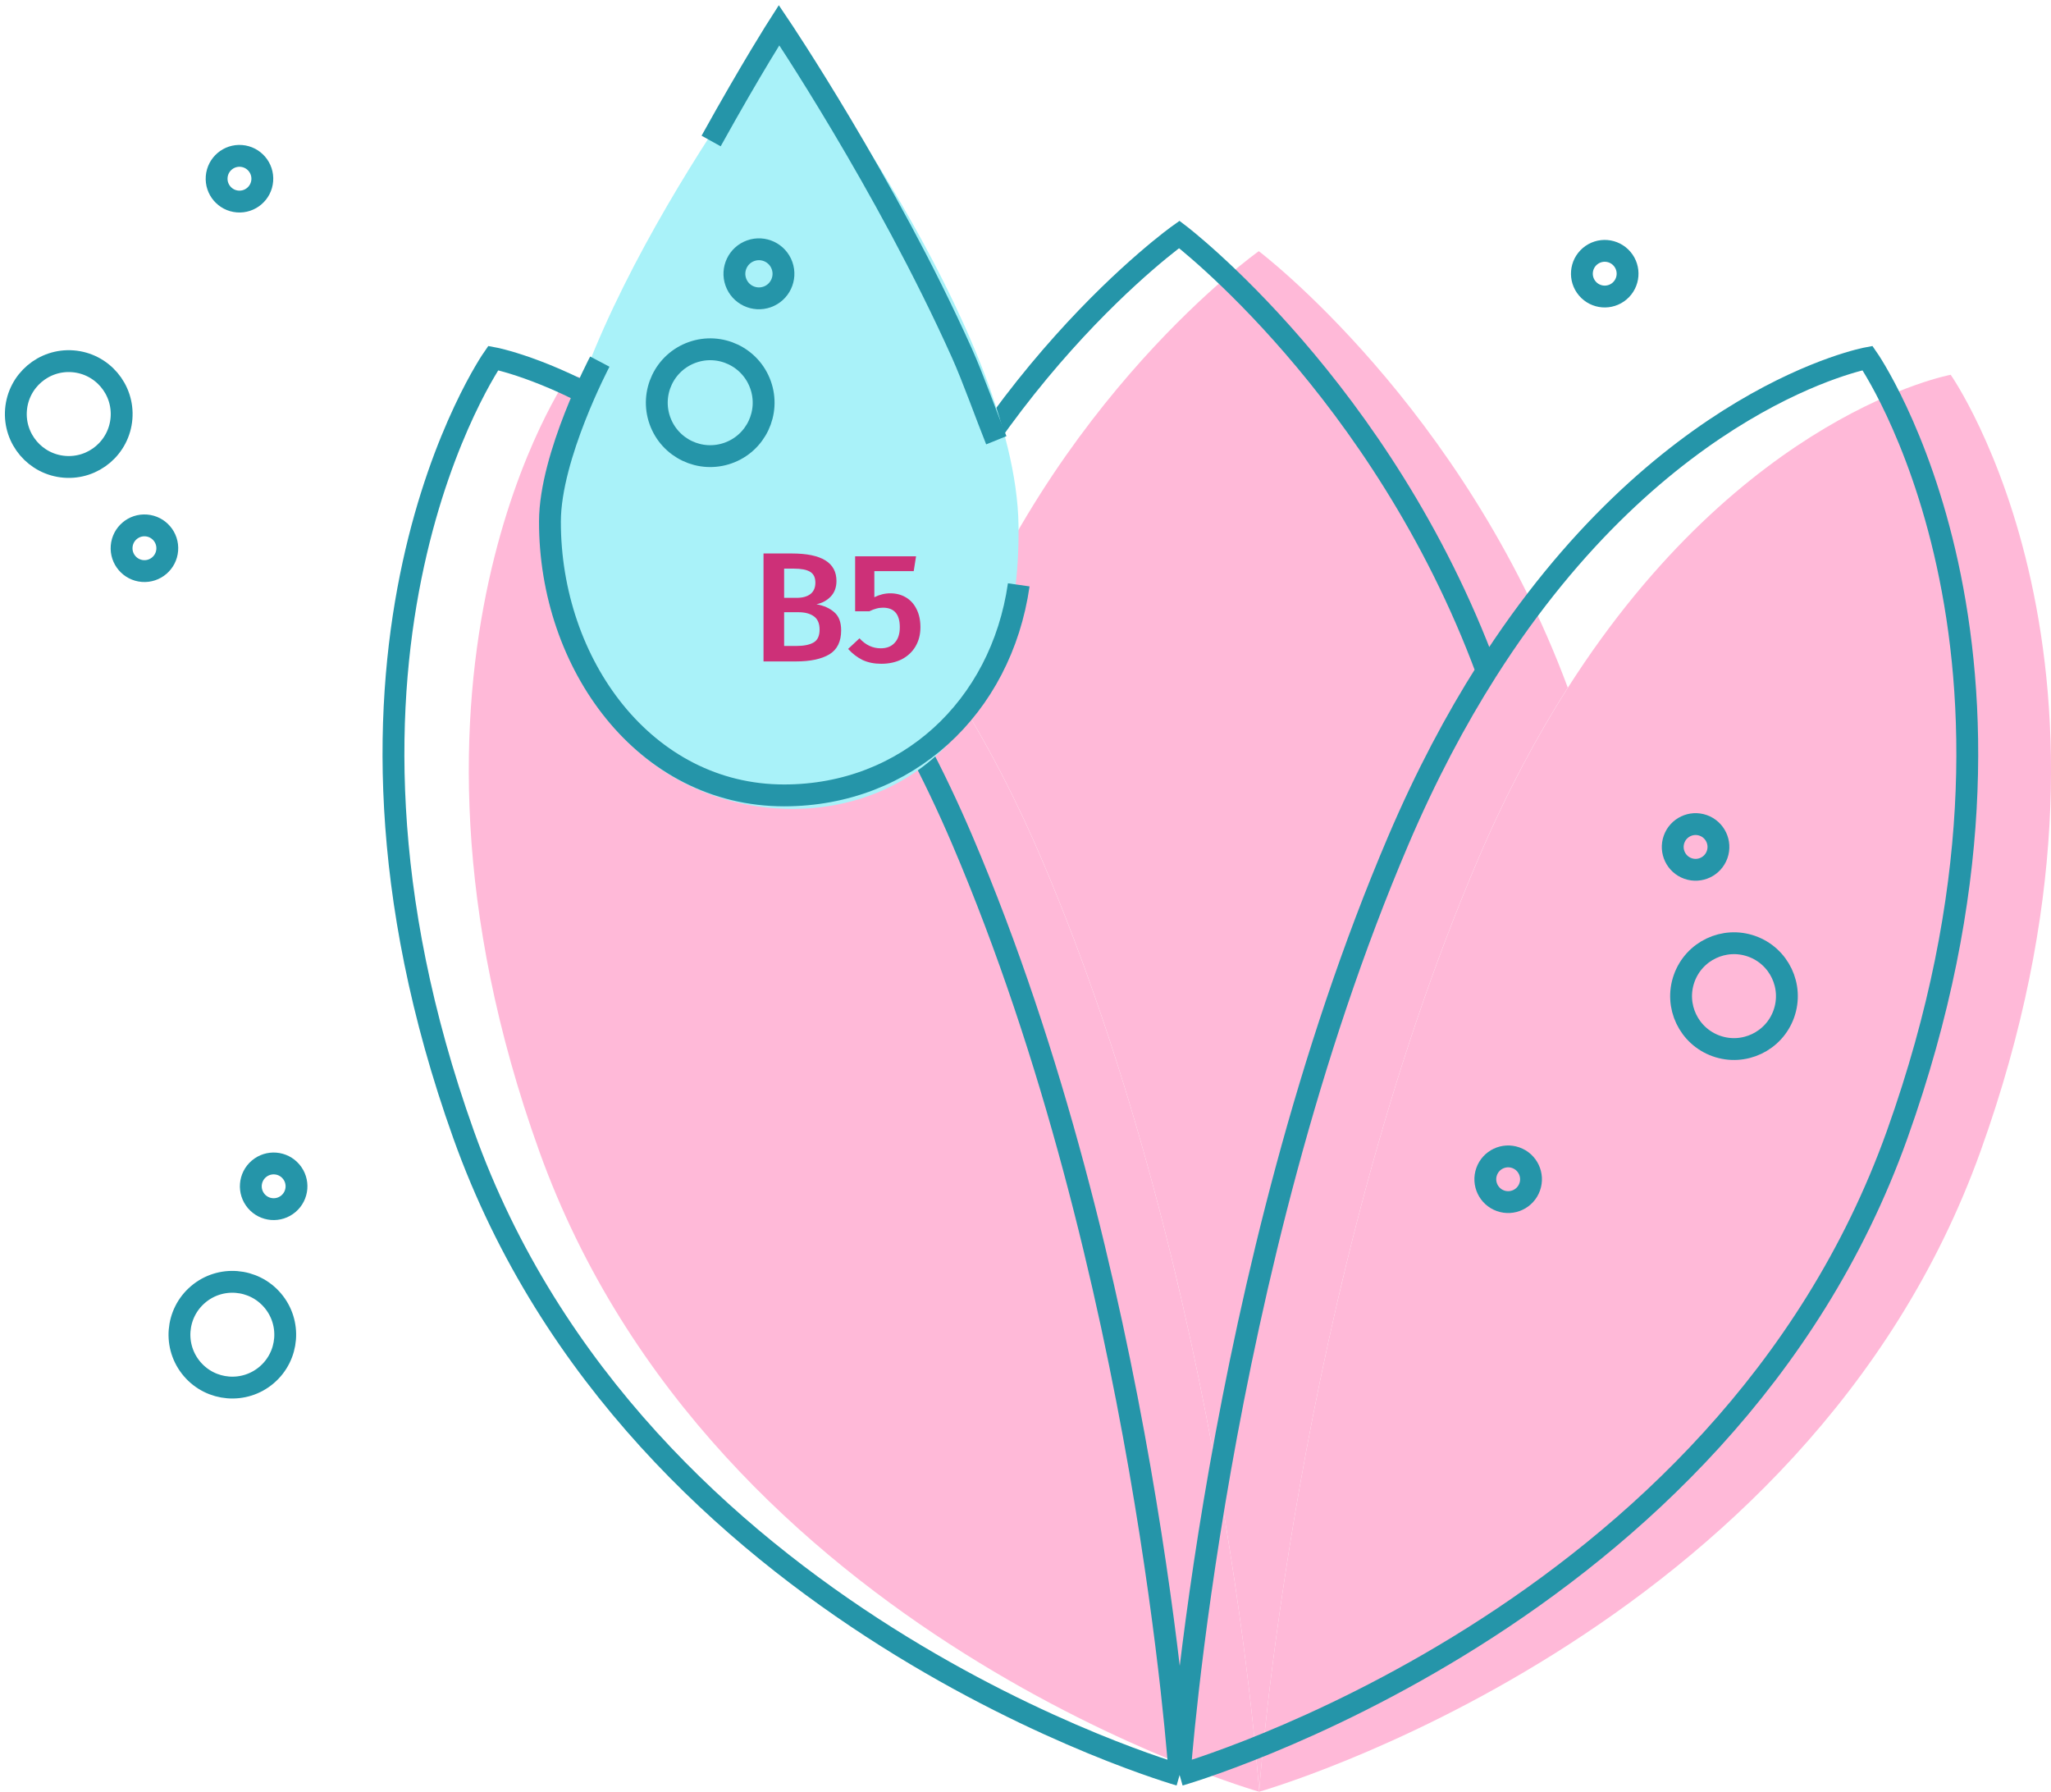 <svg width="245" height="214" viewBox="0 0 245 214" fill="none" xmlns="http://www.w3.org/2000/svg">
<path d="M176.679 102.365C179.991 94.647 183.581 87.947 187.29 82.135C208.252 49.282 233.02 44.764 233.02 44.764C233.02 44.764 257.42 79.516 236.576 137.52C215.731 195.524 150.408 214 150.408 214C150.408 214 154.644 153.709 176.679 102.365Z" fill="#FFB9D8"/>
<path d="M124.321 102.365C120.854 94.286 117.083 87.323 113.19 81.325C92.34 49.207 67.98 44.764 67.98 44.764C67.98 44.764 43.58 79.516 64.424 137.52C85.269 195.524 150.408 214 150.408 214C150.408 214 146.356 153.709 124.321 102.365Z" fill="#FFB9D8"/>
<path d="M150.408 214C150.408 214 154.643 153.709 176.672 102.365C179.984 94.647 183.573 87.947 187.281 82.135C174.731 48.407 150.368 30 150.368 30C150.368 30 125.638 47.45 113.199 81.325C117.091 87.323 120.861 94.286 124.328 102.365C146.357 153.709 150.408 214 150.408 214Z" fill="#FFB9D8"/>
<path d="M140.909 212C140.909 212 145.122 151.709 167.04 100.365C170.335 92.647 173.906 85.947 177.595 80.135M140.909 212C140.909 212 205.886 193.524 226.62 135.52C247.354 77.516 223.083 42.764 223.083 42.764C223.083 42.764 198.447 47.282 177.595 80.135M140.909 212C140.909 212 136.878 151.709 114.96 100.365C111.511 92.286 107.76 85.323 103.887 79.325M140.909 212C140.909 212 76.114 193.524 55.38 135.52C34.646 77.516 58.917 42.764 58.917 42.764C58.917 42.764 83.147 47.207 103.887 79.325M103.887 79.325C116.264 45.45 140.868 28 140.868 28C140.868 28 165.109 46.407 177.595 80.135" stroke="#2595A9" stroke-width="2.61"/>
<path d="M65.805 63.526C66.123 87.075 81.244 96.797 95.033 96.612C108.823 96.426 121.984 86.322 121.667 62.774C121.349 39.225 93.777 3.365 93.777 3.365C93.777 3.365 65.488 39.978 65.805 63.526Z" fill="#A9F2F9"/>
<path d="M71.651 43.192C71.651 43.192 65.708 54.448 65.693 62.279C65.662 79.323 77.038 95.016 93.693 95C108.281 94.986 119.583 84.534 121.693 69.853M119.013 52.584C117.882 49.785 116.226 45.12 114.905 42.18C105.787 21.884 93.06 3 93.06 3C93.06 3 89.803 8.083 84.946 16.841" stroke="#2595A9" stroke-width="2.61"/>
<circle cx="4.035" cy="4.035" r="2.73" transform="matrix(-0.942 -0.335 -0.335 0.942 207.697 98.707)" stroke="#2595A9" stroke-width="2.61"/>
<circle cx="4.035" cy="4.035" r="2.73" transform="matrix(-0.942 -0.335 -0.335 0.942 185.309 138.398)" stroke="#2595A9" stroke-width="2.61"/>
<circle cx="84.838" cy="48.098" r="6.38" transform="rotate(-19.587 84.838 48.098)" stroke="#2595A9" stroke-width="2.61"/>
<circle cx="90.658" cy="32.703" r="2.93" transform="rotate(-19.587 90.658 32.703)" stroke="#2595A9" stroke-width="2.61"/>
<circle cx="7.625" cy="7.625" r="6.32" transform="matrix(-0.942 -0.335 -0.335 0.942 216.869 114.348)" stroke="#2595A9" stroke-width="2.61"/>
<circle cx="4.035" cy="4.035" r="2.73" transform="matrix(0.997 0.08 0.08 -0.997 12.908 69.18)" stroke="#2595A9" stroke-width="2.61"/>
<circle cx="4.035" cy="4.035" r="2.73" transform="matrix(0.997 0.08 0.08 -0.997 24.26 25.045)" stroke="#2595A9" stroke-width="2.61"/>
<circle cx="7.625" cy="7.625" r="6.32" transform="matrix(0.997 0.08 0.08 -0.997 0 56.445)" stroke="#2595A9" stroke-width="2.61"/>
<circle cx="4.035" cy="4.035" r="2.73" transform="matrix(-0.648 -0.761 -0.761 0.648 38.375 142.145)" stroke="#2595A9" stroke-width="2.61"/>
<circle cx="4.035" cy="4.035" r="2.73" transform="matrix(-0.648 -0.761 -0.761 0.648 197.377 33.145)" stroke="#2595A9" stroke-width="2.61"/>
<circle cx="7.625" cy="7.625" r="6.32" transform="matrix(-0.648 -0.761 -0.761 0.648 38.498 160.275)" stroke="#2595A9" stroke-width="2.61"/>
<path d="M97.531 72.17C98.414 72.332 99.123 72.649 99.658 73.122C100.205 73.595 100.479 74.316 100.479 75.287C100.479 76.63 100.006 77.588 99.061 78.16C98.115 78.72 96.79 79 95.086 79H91.205V66.106H94.582C98.14 66.106 99.919 67.201 99.919 69.39C99.919 70.149 99.689 70.771 99.229 71.256C98.768 71.729 98.202 72.034 97.531 72.17ZM93.668 67.916V71.405H95.179C95.864 71.405 96.405 71.256 96.803 70.957C97.201 70.647 97.4 70.192 97.4 69.595C97.4 68.973 97.189 68.538 96.766 68.289C96.355 68.04 95.708 67.916 94.825 67.916H93.668ZM95.105 77.153C96.013 77.153 96.703 77.016 97.176 76.742C97.661 76.469 97.904 75.952 97.904 75.193C97.904 74.459 97.674 73.931 97.213 73.607C96.766 73.284 96.15 73.122 95.366 73.122H93.668V77.153H95.105ZM109.147 68.215H104.444V71.331C105.066 71.02 105.701 70.864 106.348 70.864C107.044 70.864 107.666 71.026 108.214 71.349C108.761 71.673 109.184 72.139 109.483 72.749C109.794 73.359 109.949 74.08 109.949 74.913C109.949 75.772 109.756 76.531 109.371 77.19C108.985 77.849 108.438 78.366 107.729 78.739C107.019 79.1 106.198 79.28 105.265 79.28C104.432 79.28 103.692 79.131 103.045 78.832C102.41 78.521 101.832 78.079 101.31 77.507L102.672 76.238C103.393 77.034 104.239 77.433 105.209 77.433C105.919 77.433 106.472 77.215 106.87 76.779C107.281 76.344 107.486 75.722 107.486 74.913C107.486 73.359 106.814 72.581 105.471 72.581C105.185 72.581 104.917 72.618 104.668 72.693C104.42 72.755 104.146 72.861 103.847 73.01H102.149V66.442H109.427L109.147 68.215Z" fill="#D50058" fill-opacity="0.8"/>
</svg>
